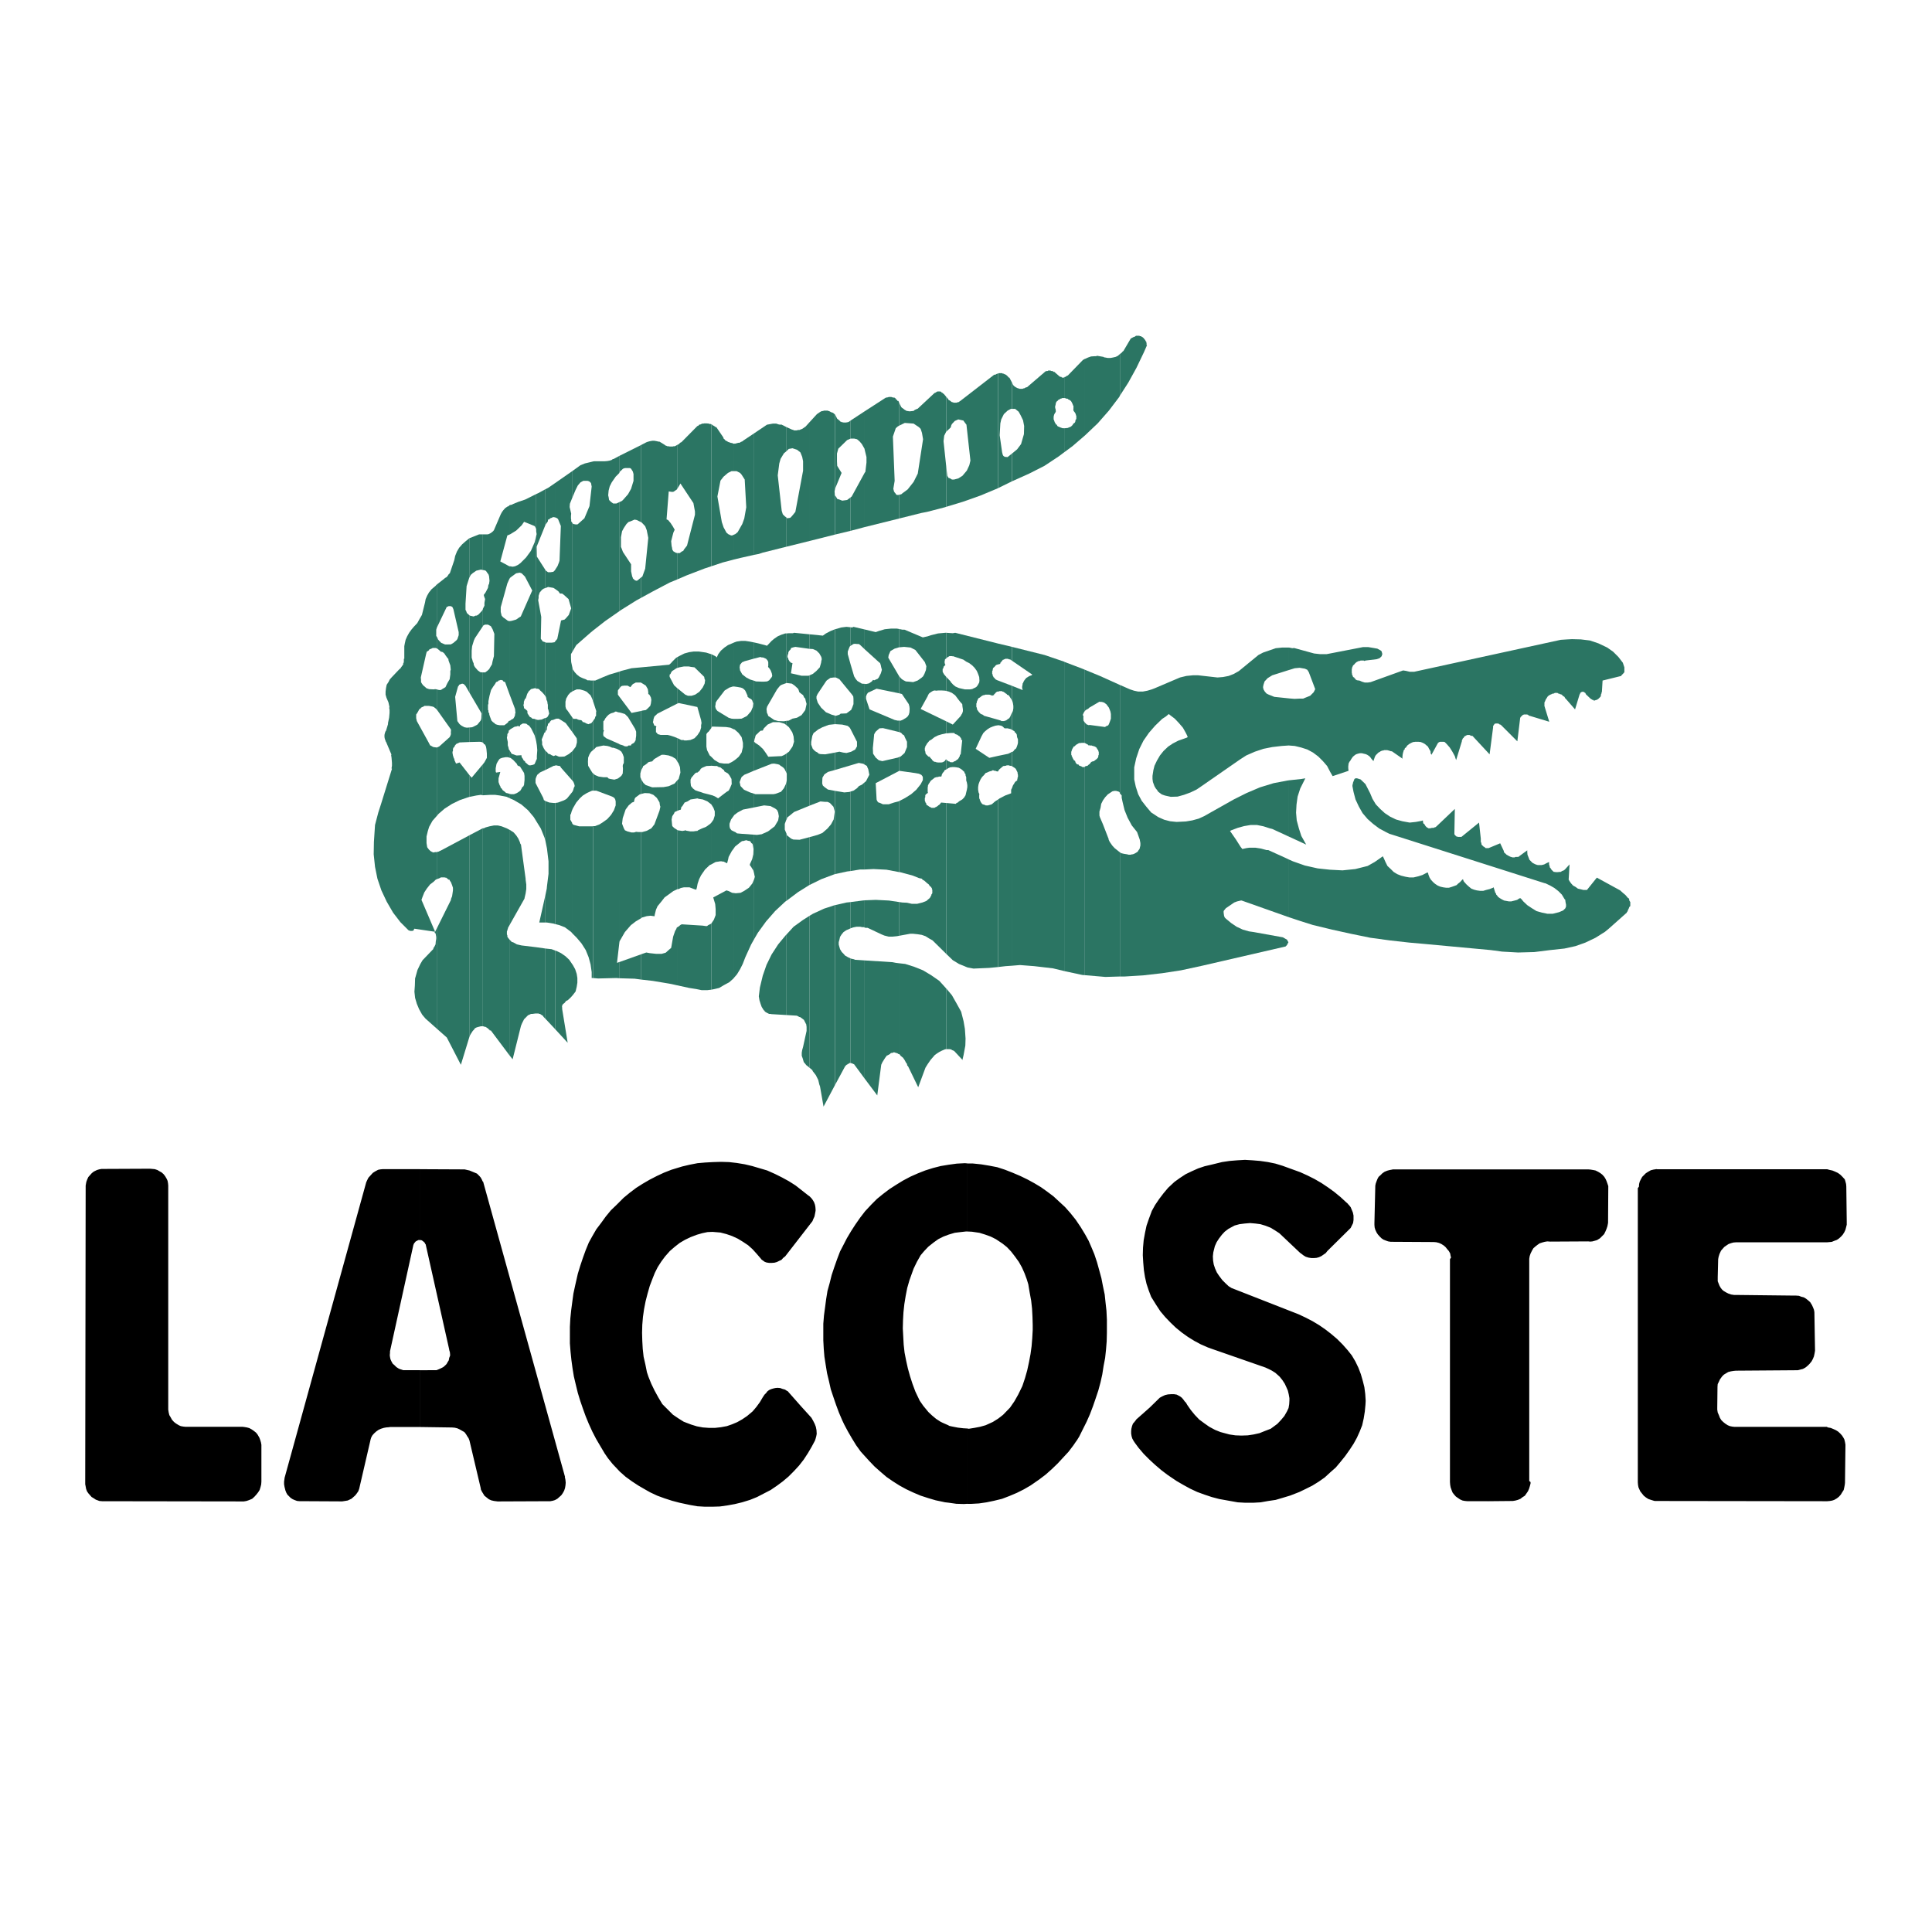 <svg xmlns="http://www.w3.org/2000/svg" width="2500" height="2500" viewBox="0 0 192.756 192.756"><g fill-rule="evenodd" clip-rule="evenodd"><path fill="#fff" d="M0 0h192.756v192.756H0V0z"></path><path d="M96.532 150.039v-7.512l.132.021.549-.088.57-.109.551-.154.725-.33.527-.33.482-.373.703-.725.439-.637.373-.66.418-.855.264-.791.219-.77.176-.812.154-.812.109-.791.066-.812.045-.812v-.506l-.023-.812-.043-.812-.088-.793-.154-.834-.131-.791-.154-.506-.219-.592-.264-.594-.309-.549-.395-.549-.375-.484-.416-.439-.439-.352-.66-.439-.527-.264-.549-.197-.57-.176-.748-.109-.439-.021v-6.789h.505l.857.088.812.133.791.152.746.242.791.309.77.328.725.352.682.373.658.396.615.439.615.461.57.527.594.549.527.594.527.658.506.748.439.725.352.637.285.658.285.682.264.791.219.791.221.812.154.791.176.836.088.834.088.791.043.879v1.318l-.021.855-.066.814-.088.834-.152.791-.133.857-.176.791-.219.812-.264.791-.264.768-.309.814-.33.746-.373.746-.373.748-.219.352.131-.176-.242.328-.24.352-.484.639-.549.592-.549.594-.594.57-.594.527-.637.484-.857.594-.68.395-.703.352-.725.307-.748.287-.812.197-.746.154-.748.109-.769.043h-.371v-.001zm18.167-9.6l-1.34 1.186-.021.045-.154.197-.154.176-.088.242-.064.264-.023.219v.264l.045.264.066.221.131.24.133.199.373.504.506.594.57.572.57.525.617.527.637.484.879.594.68.395.682.373.703.33.725.264.725.242.748.197 1.098.197.746.133.77.043h.748l.768-.043.748-.133.746-.109.748-.221.725-.219.9-.352.637-.307.66-.33.637-.396.592-.416.551-.506.549-.484.461-.549.461-.57.484-.682.373-.57.328-.594.287-.637.242-.615.152-.682.109-.682.066-.68.021-.396-.043-.68-.088-.682-.154-.615-.197-.682-.242-.637-.307-.637-.352-.594-.418-.527-.506-.57-.549-.549-.57-.484-.594-.461-.637-.439-.658-.395-.682-.352-.703-.33-6.678-2.615-.287-.176-.328-.307-.309-.309-.33-.438-.219-.33-.176-.396-.131-.395-.066-.395-.021-.418.043-.396.154-.615.176-.395.24-.373.287-.375.285-.307.373-.285.615-.33.482-.131.527-.066.527-.045.527.045.506.066.506.152.504.197.439.264.439.287 2.066 1.955.152.109.199.154.219.131.285.088.285.045h.242l.264-.021.242-.066.242-.111.219-.152.221-.154.152-.197 2.154-2.131.176-.176.109-.221.131-.264.045-.307v-.44l-.066-.309-.109-.264-.109-.262-.176-.221-.111-.109h.023l-.176-.154-.572-.527-.615-.506-.637-.461-.658-.439-.682-.395-.703-.352-.725-.33-1.033-.373-.725-.264-.725-.221-.746-.152-.77-.111-.77-.064-.746-.045-.77.045-.77.064-.746.111-1.076.264-.66.152-.658.221-.637.285-.594.285-.57.373-.551.396-.637.594-.461.549-.418.549-.418.615-.328.594-.285.768-.242.703-.154.725-.131.727-.066.746-.021.746.043.727.066.768.109.682.154.682.219.658.242.637.506.814.418.637.482.57.527.549.527.506.594.484.613.438.639.396.658.352.703.307.373.133 5.361 1.867.285.131.352.176.352.221.418.373.285.352.242.373.152.33.154.352.088.373.066.373v.242l-.023.373-.064.375-.154.328-.264.463-.33.395-.373.395-.658.484-.572.219-.549.221-.594.131-.57.088-.637.021-.594-.021-.594-.088-.9-.24-.549-.221-.572-.307-.499-.351-.506-.375-.439-.461-.395-.482-.352-.506-.154-.264-.045-.021-.088-.109-.109-.154-.152-.176-.176-.133-.33-.176-.264-.043h-.309l-.307.021-.285.066-.285.131-.242.133-1.011.988zm33.723 9.338l2.416-.023h.088l.264-.043.242-.066.264-.109.197-.154.242-.154.154-.219.152-.221.109-.24.088-.287.066-.264v-.131l-.131-.109v-22.166l.043-.266.088-.262.154-.309.131-.219.199-.176.197-.154.219-.154.264-.088.242-.066.264-.043.285.021 3.801-.021.197.021.221-.021.242-.066.219-.066.285-.176.221-.219.197-.197.131-.264.111-.264.088-.264.064-.33.023-3.668-.088-.264-.088-.242-.088-.197-.133-.221-.197-.219-.197-.154-.221-.133-.264-.131-.219-.043-.264-.045-.242-.021h-19.486l-.088.021-.242.045-.24.064-.264.109-.221.154-.176.176-.197.176-.109.197-.088.221-.088.242-.045.219-.088 3.734v.176l.023.264.064.221.133.285.131.197.176.197.176.176.199.133.219.088.242.088.264.043h.197l4.086.023.264.021.264.066.242.109.24.154.176.152.176.221.154.176.133.242.043.262.045.133-.111.176v22.232l.023.285.043.242.109.307.088.221.154.197.176.197.221.154.197.133.242.109.24.043.242.023h2.025v.003zm16.892-33.129h-.088l-.264.043-.264.066-.307.176-.197.131-.197.199-.154.152-.133.242-.109.219-.066.242-.021.285-.109.133V147.886l.021.264.045.242.176.395.176.221.176.219.219.176.242.154.264.088.285.088.109.021h.154l16.982.023h.043l.264-.023.242-.043.197-.066.264-.154.197-.154.197-.219.133-.221.154-.24.064-.285.045-.242.021-.197.045-3.648v-.152l-.045-.264-.066-.264-.109-.199-.131-.197-.176-.197-.221-.197-.219-.133-.242-.109-.264-.109-.264-.045-.131-.064h-9.229l-.197-.023-.219-.043-.221-.088-.24-.154-.221-.176-.197-.197-.133-.221-.109-.285-.109-.242-.045-.285v-.219l.023-2.066.021-.264.109-.219.109-.242.221-.307.176-.176.219-.133.221-.131.264-.066.264-.043.24-.023h.088l5.889-.043h.176l.264-.066.264-.066.24-.131.242-.197.176-.176.199-.242.131-.242.109-.264.066-.307.043-.264-.064-3.846-.045-.24-.088-.221-.109-.24-.176-.287-.197-.176-.221-.176-.219-.131-.264-.066-.221-.088-.285-.021h-.154l-5.887-.066h-.154l-.285-.043-.264-.088-.264-.133-.219-.131-.154-.133-.154-.197-.109-.197-.088-.221-.088-.219v-.44l.043-1.758.045-.242.088-.285.152-.33.154-.176.176-.197.221-.154.197-.131.242-.088.242-.066.262-.021h9.074l.242-.021.24-.023.264-.109.242-.088.197-.131.221-.199.176-.197.152-.242.111-.24.064-.242.066-.264v-.307l-.043-3.516-.023-.242-.064-.242-.066-.219-.242-.264-.197-.197-.242-.176-.285-.133-.264-.109-.307-.066-.221-.064h-16.98v-.007zm-68.782-.572v6.789h-.154l-.571.064-.549.066-.593.176-.527.197-.527.264-.461.33-.527.418-.417.439-.352.416-.374.66-.33.682-.417 1.164-.22.768-.154.791-.132.814-.088.812-.044.791-.022.812.044.812.044.812.088.791.154.791.176.791.22.791.241.746.286.77.176.373.264.549.352.506.505.615.373.352.396.33.439.285.22.109.549.242.11.066.286.064.571.111.549.064.417.023v7.512l-.374.023-.747-.023-.769-.109-.374-.043-.198-.045-.725-.152-.747-.221-.747-.242-.725-.307-.703-.33-.681-.373-.659-.418-.637-.439-.615-.527-.571-.506-.527-.549-.857-.943-.461-.639-.417-.68-.396-.682-.374-.703-.198-.418-.329-.768-.286-.77-.264-.77-.264-.791-.176-.789-.197-.814-.132-.812-.131-.834-.066-.791-.044-.836v-1.668l.066-.814.109-.812.11-.834.132-.812.22-.791.197-.791.264-.791.286-.812.285-.748.308-.592.374-.727.417-.703.439-.68.461-.66.505-.658.615-.658.571-.572.594-.482.637-.484.681-.439.682-.418.747-.395.747-.33.725-.285.769-.242.77-.197.791-.131.813-.111.812-.043.263.023zm-54.636 26.297v-5.668H43.543l.22-.088.198-.088.264-.133.175-.152.154-.154.11-.197.11-.176.044-.242.088-.221v-.131l-.022-.219-.066-.221v-.043l-2.351-10.502-.044-.021v-.045l-.022-.021-.022-.043-.021-.045-.044-.021-.022-.045-.044-.021-.109-.088-.066-.043-.11-.023h-.066v-7.072l4.46.021.483.109.373.154.374.154.242.24.132.154.11.197.088.197.044.023 8.172 29.459-.022.045.044.131.022.154.022.242-.022.264-.044.262-.088.266-.132.24-.155.222-.198.176-.198.176-.242.131-.22.066-.242.045h-.176l-5.075.021-.351-.045-.286-.064-.242-.111-.22-.176-.22-.176-.132-.219-.11-.176-.11-.221-.021-.154-1.12-4.744-.088-.221-.132-.197-.132-.219-.154-.197-.197-.111-.264-.152-.242-.111-.264-.064-.286-.023h-.066l-3.116-.045zm38.027-2.064l-1.34-1.518-.066-.021-.198-.131-.241-.066-.242-.088-.264-.021-.22.021-.197.043-.22.066-.198.088-.176.133-.132.176-.154.152-.176.264-.286.484-.352.482-.373.439-.549.463-.483.328-.505.285-.527.221-.506.176-.593.109-.593.066h-.593l-.615-.045-.593-.109-.571-.176-.747-.285-.527-.33-.549-.373-.462-.461-.593-.594-.396-.658-.374-.682-.33-.682-.285-.703-.154-.461-.154-.77-.176-.768-.088-.791-.044-.791-.022-.812.022-.791.066-.791.11-.77.154-.791.198-.768.22-.77.285-.746.22-.551.286-.57.352-.549.374-.506.483-.549.483-.418.505-.395.527-.309.549-.264.637-.242.527-.152.527-.111.505-.021.791.066.593.154.571.197.571.264.505.307.527.352.439.396.417.461.396.461.088.111.154.109.154.109.176.066.264.043h.242l.285-.021.242-.066.22-.109.241-.109.176-.197.198-.154 2.724-3.516.066-.176.132-.285.066-.33.044-.242v-.131l-.022-.264-.044-.219-.088-.242-.132-.221-.132-.176-.198-.197-.154-.109-.615-.484-.615-.482-.659-.418-.681-.373-.703-.352-.791-.352-.747-.219-.747-.221-.747-.176-.791-.131-.769-.088-.812-.023-.791.023-.769.043-.769.066-.791.154-.747.176-1.077.328-.743.292-.703.328-.725.373-.681.396-.659.418-.637.482-.615.506-.703.703-.571.549-.505.615-.461.637-.483.637-.395.682-.352.637-.308.748-.286.791-.264.789-.241.791-.264 1.164-.176.814-.11.812-.11.834-.087.836-.044.834V134.024l.065.834.088.836.11.812.132.812.197.834.198.812.241.791.264.77.286.791.308.746.352.77.374.725.439.748.417.703.33.482.461.572.725.768.571.506.637.461.637.418.681.395.505.285.703.33.725.264.747.242.747.197 1.032.221.747.131.747.045h.747l.747-.023.769-.109.725-.131.725-.176.791-.242.703-.285.681-.352.681-.352.615-.418.593-.439.571-.482.549-.551.505-.549.461-.592.417-.639.374-.637.33-.615.066-.197.066-.242.044-.24-.022-.375-.066-.328-.11-.287-.154-.307-.176-.309-1.032-1.139zm-69.727 9.468l14.038.021h.088l.264-.045.264-.088.308-.131.22-.199.197-.219.176-.221.153-.24.088-.285.066-.264.022-.287v-3.668l-.044-.242-.065-.219-.088-.242-.176-.309-.154-.197-.219-.176-.22-.152-.242-.133-.242-.066-.264-.043-.176-.021H18.5l-.219-.023-.242-.043-.198-.088-.286-.176-.198-.154-.198-.219-.132-.242-.132-.219-.066-.266-.044-.285v-22.364l-.022-.221-.044-.24-.088-.199-.153-.262-.154-.199-.197-.176-.198-.109-.22-.131-.264-.088-.241-.023-.242-.021-4.658.021h-.176l-.241.045-.22.066-.308.152-.198.154-.176.197-.176.197-.11.242-.088.242-.044.242-.022.131v.221l-.044 29.217v.351l.044.221.044.242.088.24.132.197.176.199.154.176.22.131.198.133.242.088.109.043.288.026zm31.7-33.129v7.072h-.153l-.088.045-.088.043-.11.066-.065.088-.066.066-.021.043-.022.045-.044.109-2.328 10.59v.152l-.022.242.022.176.044.221.088.197.131.242.198.174.176.176.242.154.11.045.33.109h1.669v5.668h-2.987l-.088.021-.286.021-.241.045-.286.088-.241.109-.22.154-.22.197-.176.197-.11.197-.066.199-.044.197-1.099 4.746-.088.24-.153.221-.154.197-.198.176-.176.154-.374.176-.264.043-.286.045-4.064-.021h-.198l-.242-.023-.242-.088-.198-.088-.198-.127-.154-.154-.175-.176-.11-.197-.087-.221-.088-.352-.044-.264v-.264l.044-.307v-.045l8.15-29.504.088-.197.132-.264.22-.24.22-.242.242-.154.286-.154.22-.043.22-.021h3.732z"></path><path fill="#2b7563" d="M43.412 92.965l-.066.088.11.067.022.109.044.242v.197l-.044.264-.022.285-.132.264-.088.11v.088l-1.076 1.12-.22.374-.285.593-.242.857-.022.703-.044.615.066.616.175.591.22.528.308.551.329.394 1.187 1.055v-10.15l-.22.439-1.362-3.185.11-.308.175-.439.242-.373.33-.418.373-.285.132-.132.066-.066.11-.044.044-.022v-2.68h-.22l-.176.044-.066-.044h-.066l-.043-.044-.089-.044-.065-.044-.044-.066-.066-.044-.044-.065-.132-.176-.066-.418v-.659l.132-.549.132-.418.329-.593.484-.549v-6.788l-.066.022-.33-.044-.088-.044-.109-.066-.132-.066-.11-.22-1.209-2.197-.066-.285v-.373l.11-.154.111-.198.109-.198.088-.022.066-.109.286-.132.043-.044H42.797l.351.066.132.044.242.197.11.132V68.8l-.066-.022-.154-.022-.132.022h-.044l-.417-.022-.264-.088-.351-.307-.11-.154-.088-.154v-.22l-.022-.241.527-2.329.066-.242.176-.109.066-.066v-.044l.22-.088.131-.066h.308l.154.066v-1.098l-.044-.067-.066-.109v-.615l.066-.22.044-.088v-4.24l-.11.088-.044.066-.154.132-.263.22-.264.329-.176.307-.154.352-.066.352-.307 1.23-.219.373-.243.44-.351.373-.242.286-.219.307-.198.352-.154.351-.088.396-.044.241v1.253h-.044V66.01l-.021.11-.044.066v.109l-.066.088-.11.154-.066.088-.044.088-.066.022-.813.857-.175.198-.132.263-.176.264-.066.329-.044.352v.307l.088.308.132.307.066.154.11.506h-.044l.044.241v.308l-.044.483-.11.527v.11l-.198.659-.044.044-.066.175-.044.199v.219l.044.22.044.066.022.131.044.044.549 1.297h-.044l.044.285.044.528v.285l-.044.264.044.043-1.099 3.538-.263.813-.329 1.252-.11 1.691-.022 1.23.132 1.253.241 1.186.395 1.164.528 1.121.637 1.098.725.945.813.813.176.065h.219l.132-.065.022-.11.044-.044 2.065.307z"></path><path fill="#2b7563" d="M43.632 81.344l.132-.154.614-.527.726-.461.769-.374.835-.286.153-.043v-2.131l-1.01-1.296-.352.11-.154-.33-.022-.154-.044-.044-.088-.285-.044-.242v-.132l.044-.066v-.197l.044-.132.088-.066.066-.154.132-.154.33-.153 1.01-.044v-1.45l-.285.022-.243-.044-.285-.154-.197-.154-.22-.308-.22-2.416.286-1.032.066-.066.044-.11.066-.023.109-.044.132-.043.154.043.065.067.11.11.418.725v-7.734l-.285-.263-.067-.197-.066-.11v-.616l.11-1.757.264-.835.044-.088v-3.866l-.044.022-.352.285-.351.308-.307.351-.22.374-.176.439-.088.418-.439 1.296-.022.022-.11.11-.11.175-.11.11-.132.066-.066.066-.702.549v4.24l.944-1.977h.066l.11-.066H44.972l.132.066.043.044.088.198.528 2.284v.308l-.132.395-.11.132-.132.11-.154.132-.263.153H44.4l-.373-.153-.197-.198-.132-.153-.066-.176v1.098l.285.242.066.065h.044l.154.044.088.088.065.044.11.176.242.33.044.022.022.175.176.483.044.44-.044.11v.351l-.066.484-.22.373-.198.417-.263.154-.198.132h-.175l-.176-.044v2.065l1.34 1.889.022.066v.088l-.022.198.022.021-.022.176-.044.111-.066.131-1.032.923-.132.066-.066.022v6.788zM43.632 102.676l.944.834 1.406 2.724.879-2.877V83.321l-2.922 1.56h-.022l-.087.044-.066.044h-.088l-.044.044v2.68l.132-.044.11-.044.109-.066h.395l.022.022h.11l.11.088.132.11.11.022.022.088.11.153.11.286.087.264v.263l-.044.308-.043.286-.11.263v.088l-1.362 2.746v10.15z"></path><path fill="#2b7563" d="M48.179 60.738V62.473l-.791 1.187-.109.241-.067.22-.109.351-.044.44V65.615l.088.285v.044l.109.242.023.197.044.044.044.11.307.352.242.175.175.022h.088v7.008l-.132-.065-.175-.023-1.011.023v-1.45l.242-.022.285-.132.242-.132.198-.242.153-.197.044-.198.022-.461v-.022l-1.186-2.021v-7.734l.395.088.199-.088h.109l.176-.109.351-.374.088-.153v-.044zM48.179 53.312h-.373l-.11.044-.44.176-.395.154v3.866l.11-.198.197-.175.352-.242.461-.11.198.045v-3.56zM46.861 79.499l.659-.132.461-.066.176.044h.022v-3.097l-1.12 1.339-.198-.219v2.131zM46.861 103.357l.11-.199.197-.306.111-.11.109-.154.176-.088.242-.066.175-.043H48.179V82.64h-.022l-1.296.681v20.036z"></path><path fill="#2b7563" d="M48.179 79.345l.747-.044h.462l.483.066.681.132.329.154v-.44l-.307-.088h-.066l-.198-.175-.154-.11-.11-.176-.088-.066-.043-.154-.066-.11-.11-.307v-.374l.176-.637-.418.066-.043-.11v-.329l.087-.439.132-.242.132-.198.066-.066.219-.088.352-.066h.22l.219.066v-.659l-.022-.066-.109-.153v-.088l-.088-.286v-.329l-.088-.418.044-.241v-.111l.044-.088.088-.109v-.154l.131-.11v-.9l-.131.043-.066.132-.132.11-.088.066-.154.11h-.439l-.242-.044-.198-.066-.109-.11-.132-.088-.154-.153-.044-.11-.132-.352-.066-.241h.044l-.109-.132v-.176l-.044-.066v-.505l.044-.088v-.264l.109-.548.154-.572.22-.351.176-.243.109-.197.176-.066.066-.088.11-.022.109-.044.198.044.066.11.176.066.483 1.341v-7.426h-.022l-.175-.022-.176-.132-.308-.22-.154-.176-.088-.373v-.461l.66-2.373.197-.439.066-.11v-1.164h-.066l-.9-.484.703-2.592.263-.11v-2.921l-.066.022-.065.087-.132.044-.22.154-.176.198-.132.175-.132.242-.68 1.582-.088.109-.11.088-.11.088-.132.067-.088.044h-.021l-.088.021H48.179v3.56l.154.021.154.066.088.132.11.154.044.044.065.197.044.462-.044.307-.065.11-.044.286-.242.461-.176.242.022.109.044.132.066.176-.066.374v.285l-.154.308v1.714l.044-.044.066-.044.11-.045H48.685l.285.154.176.308.176.461-.044 2.219-.132.505-.066.329-.154.242-.132.242-.065.044-.11.11-.22.153h-.22v7.008l.044.023.044.109.132.066.088.198.044.242.044.461v.417l-.132.242-.11.198-.154.198v3.097zM48.179 102.391h.044l.066.043h.088l.066.021.176.111.022.022.088.043.021.066.088.045.022.065h.11l1.911 2.548V93.8l-.088-.11-.109-.131-.022-.044-.044-.066v-.132l-.044-.088v-.307l.044-.067v-.087l.044-.066.022-.132.197-.352v-9.402l-.329-.176-.506-.198-.373-.087h-.395l-.44.087-.395.11-.176.088h-.088v19.751zM53.496 53.466v15.246l-.044-.044h-.132l-.176.044-.176.044-.11.132-.066.022-.175.286-.044.109-.066.22-.066.176-.066.022-.087.241-.023.044v.176l-.044.176.044.132.023.175.109.066.22.198v.154l.022.11.219.329.176.088.066.088.22.022.176.066v2.174l-.154-.592-.132-.264-.22-.439-.198-.264-.153-.088-.132-.11h-.022l-.22-.022h-.109l-.177.11-.065.022-.066.176-.176-.066-.176.066h-.11l-.131.066-.33.197-.022.022-.022.022v-.9h.022l.066-.066.242-.132.11-.176.065-.175v-.154l.044-.022-.044-.44-.505-1.339v-7.426l.154-.022.461-.132.286-.198.176-.11 1.142-2.591-.725-1.385-.219-.219-.111-.11-.197-.066-.352.066-.395.285-.198.154-.022.022v-1.164l.264.044.241-.044.286-.132.242-.176.571-.571.483-.659.374-.857.154-.637zM53.496 49.292l-1.099.549-.659.22-.593.242-.044.044-.132.022-.088.022v2.921l.044-.021.571-.352.549-.527.243-.352 1.032.417.066.066.11.242v.219-3.712z"></path><path fill="#2b7563" d="M50.881 79.653l.396.175.746.44.66.571.571.681.242.396v-3.669l-.066-.132v-.33l.022-.132.044-.11v-1.691l-.11.264-.066.132-.176.065-.22.044h-.132l-.109-.065-.198-.176-.088-.066-.022-.11-.11-.044-.132-.242-.088-.11-.022-.197-.395.022h-.11l-.373-.132-.11-.044-.11-.198-.044-.044v.659h.044l.286.22.351.374.066.153.11.066.132.044.088.132.263.417.067.11.044.286v.417l-.044.418v.044l-.067.153-.132.11-.044.11-.131.22-.242.175-.154.088-.241.088h-.308l-.088-.022v.44zM50.881 92.218l1.451-2.57v-.044l.109-.461.066-.439v-.462l-.066-.483v-.088l-.462-3.405-.065-.088-.044-.154-.154-.352-.198-.307-.263-.307-.33-.22-.044-.022v9.402zM50.881 105.355l.264.331.834-3.34.11-.264.199-.394.285-.288.11-.109.153-.064.088-.045.066-.022h.11l.33-.045h.066v-6.612l-1.451-.175-.197-.044-.286-.067-.307-.175-.11-.044-.11-.022-.022-.066-.11-.088-.022-.022v11.555zM54.418 71.634v1.384l-.022.044-.087.044-.044.132-.066.176-.11.263-.044.11.044.242v.263l.154.352.153.241.022.022v1.911l-.527.242-.286.242-.065.132-.044.109v-1.691l.066-.132v-.285l.043-.594-.043-.483-.066-.396v-2.174l.175.044.374-.044.286-.132.087-.022zM54.418 48.809l-.725.395-.197.088v3.712l.044.287-.044.175v15.246h.175l.132.066.088.11.198.176.176.197.153.198v-5.382h-.022l-.263-.088-.044-.088-.089-.109-.043-.067L54 61.55l-.307-1.669.044-.22v-.22l.066-.197.044-.132.242-.285.176-.111.153-.044v-1.8l-.856-1.341-.022-.989.878-2.174v-3.559zM54.418 89.296l-.615 2.746h.615v-2.746zM53.496 81.916l.461.746.374.922.087.309v-3.977l-.153-.088-.066-.219-.703-1.362v3.669zM53.496 101.115h.241l.066.045h.088l.022.022.132.088.11.066.088.131.175.176v-7.008l-.922-.132v6.612z"></path><path fill="#2b7563" d="M55.385 75.369v1.01l-.066.022h-.066l-.835.417v-1.911l.198.176.066.11.219.066.132.088.22.088.132-.066zM55.385 64.011v7.733l-.22.088-.154.022-.088.087-.131.198-.11.066-.022.11v.044l-.088.176-.022.285-.088.088-.044.11v-1.384l.132-.044.11-.11.132-.285-.066-.308v-.044l-.066-.132v-.395l-.044-.176v-.11l-.066-.154-.044-.109v-.11l-.066-.176-.022-.022v-5.382l.044.044h.571l.286-.044.066-.066zM55.385 56.872v1.888l-.176-.109-.527-.088-.264.109v-1.8l.044.065.22.154h.241l.286-.044.176-.175zM55.385 48.194l-.703.483-.264.132v3.559l.022-.044.22-.308.022-.176.11-.022.109-.11.132-.043.132-.066h.11l.11.022v-3.427zM54.418 83.893l.154.769.154 1.274v1.252l-.154 1.23-.022.242-.132.636v2.746h.154l.681.111.132.043V80.114h-.132l-.44-.044-.373-.132-.022-.022v3.977zM54.418 101.643l.967 1.033v-7.843l-.352-.132-.615-.066v7.008zM57.121 74.929v2.966l-1.143-1.296-.11-.176-.198-.022-.175-.044-.11.022v-1.01l.044-.022.197.088.154.065h.176l.352-.021.439-.242.351-.286.023-.022zM57.121 66.669l-.133-.615-.022-.395v-.396l.155-.263V52.214l-.044-.088-.089-.11v-.176l-.022-.11v-.263l.022-.22-.154-.659.023-.329.22-.55.044-.109v-2.615l-1.736 1.209v3.427l.132.044.153.109.286.703-.132 3.449-.044.154-.154.396-.241.373V58.76l.329.242.154.22h.22l.176.132.461.417.263.923-.241.659-.264.307-.153.154-.352.088-.374 1.823-.043.067-.176.197v7.755l.132-.044h.219l.22.132.483.307.682.923v-1.45l-.506-.725-.132-.154-.066-.241v-.484l.066-.285v-.022l.132-.22.066-.131.22-.242.22-.132v-2.307z"></path><path fill="#2b7563" d="M55.385 92.196l.439.11.55.22.614.462.133.153v-10.94l-.023-.022-.021-.088-.176-.307V81.3l.065-.11.067-.241.088-.22v-1.758l-.023.044-.11.132-.087.11-.286.352-.11.109-.241.133-.594.219-.285.044v12.082zM55.385 102.676l1.252 1.361-.549-3.361v-.153l-.022-.111.022-.021v-.11l.044-.021.044-.088.154-.111.153-.198.154-.066.264-.24.22-.243v-3.076l-.33-.483-.374-.351-.439-.307-.461-.221-.132-.043v7.843zM59.164 71.941v2.9l-.199.176-.153.242-.132.329-.022.418.022.395.22.373.22.352.044.022v1.736h-.088l-.154.066-.374.175-.395.242-.308.286-.351.417-.308.527-.065.132v-1.758l.065-.131.066-.242.088-.176-.044-.197-.088-.22-.087-.11v-2.966l.329-.439.11-.417v-.242l-.022-.176-.417-.593v-1.45l.087.11h.33l.11.066.153.044.198.022.088.087.066.11h.11l.175.088.11.066h.044l.088.044h.044l.088-.044h.044l.044-.022.109-.044.067-.088.088-.11zM57.121 65l.373-.637 1.406-1.231.264-.219V46.041l-.352.087-.461.11-.439.177-.791.57V49.6l.307-.725.22-.439.264-.309.285-.153h.417l.154.044.088.065.109.111.067.351-.22 1.955-.505 1.208-.638.572-.065.044h-.154l-.242-.044-.066-.044-.021-.022V65zM59.164 67.899h-.199l-.153-.022h-.198l-.132-.087-.351-.132-.286-.132-.285-.22-.22-.242-.198-.285-.021-.11v2.307l.021-.022.396-.176h.307l.242.066.22.066.241.11.176.176.198.176.154.329.088.241v-2.043zM57.121 93.141v-10.94l.087.088.572.153h1.34l.044-.022v15.158h-.132V96.986l-.11-.769-.198-.725-.286-.703-.417-.659-.483-.571-.417-.418zM57.121 99.314l.087-.109.22-.287.11-.461.066-.416v-.463l-.066-.416-.154-.463-.242-.438-.021-.023v3.076zM59.164 62.913l1.208-.945 1.45-1.01V50.083l-.088.044-.242.11h-.307l-.242-.176-.176-.176-.044-.285-.044-.176.044-.483.11-.418.198-.396.395-.571.352-.351.044-.11v-1.626l-.615.33h-.066l-.11.088-.198.066-.242.044-.263.022h-1.055l-.109.022v16.872z"></path><path fill="#2b7563" d="M61.822 66.999l-1.033.307-.593.242-.813.351h-.219v2.043l.329 1.011-.022.11v.352l-.088.109-.022.132-.197.285v2.9l.087-.065.242-.242.286-.066.417-.088.395.044.242.066.242.11h.11l.351.109.263.132.023.022v-.593l-.044-.044-1.297-.571-.219-.176-.066-.065v-.088l-.022-.067.022-.153v-.088l.066-.11-.066-.088v-.857l.11-.109.066-.154.175-.22.176-.175.22-.132.307-.088.132-.088h.11l.175.066.155.022v-1.538l-.176-.242v-.395l.021-.066.111-.132.044-.066v-1.647zM59.164 97.578l.504.045 1.824-.045.33.024v-1.627l-.264.087.241-2.064.023-.11V77.543l-.176.132-.352.11-.395-.066-.176-.044-.132-.132h-.395l-.461-.065-.374-.154-.197-.176v1.736H59.493l1.582.593.219.132.088.153.044.198v.395l-.176.484-.285.461-.374.417-.395.286-.373.242-.462.175h-.197v15.158zM63.974 70.931v5.909l-.021.067-.066.263v.373l.087.198v1.472l-.153.044-.44.329-.066.132-.065.286-.198.066-.33.285-.307.418-.286.856-.066.55.176.461.11.198.241.11.418.11h.242l.219-.066.198.022h.307v8.59l-.549.329-.483.373-.593.682-.506.878-.021.022V77.543l.088-.065.109-.11.11-.198.022-.396v-.131l-.022-.22.022-.131.088-.176V75.544l-.11-.307-.132-.242-.175-.132v-.593l.088.022.285.088.044.044.176.044h.175l.111-.088h.241l.066-.131.242-.132.109-.155.066-.131v-.11l.044-.307v-.418l-.11-.286-.702-1.164-.308-.307-.352-.11-.175-.044v-1.538l1.186 1.582.966-.198zM61.822 60.958l.088-.066 1.581-.989.483-.264v-2.043l-.307.264-.132.088-.176-.044-.219-.198-.022-.11-.044-.066-.11-.527V56.3l-.813-1.23-.132-.352-.066-.154v-.966l.11-.594.176-.329.263-.395.199-.198.197-.066.308-.132.109-.044.22.044.439.22v-7.711l-2.152 1.076v1.626l.065-.088.066-.044.198-.197.198-.066h.505l.11.066.11.176.066.109.066.242v.681l-.242.791-.307.549-.506.571-.132.11-.197.088v10.875z"></path><path fill="#2b7563" d="M63.974 66.581l-.966.088-1.011.264-.175.066v1.647l.088-.109.043-.044.11-.066h.088l.088-.022h.374l.044.022.109.066.132.065.11-.153.132-.155.219-.109.066-.044h.528l.021.022v-1.538zM61.822 97.602l1.493.043.659.087v-2.525l-2.152.768v1.627zM67.555 77.874v3.031l-.088.044-.153.066-.066.153-.176.264-.066.329.044.484.022.175.176.176.307.198v5.931l-.373.176-.879.638-.307.395-.396.483-.154.352-.088.351-.044.198v.088h-.087l-.33-.044-.373.044-.462.132-.088.066v-8.59h.11l.462-.132.439-.242.307-.395.506-1.362.088-.396-.044-.132-.044-.307-.264-.439-.351-.308-.395-.154-.462-.022-.352.088v-1.472l.044.088.176.286.242.219.33.11.307.11 1.12-.022.506-.088.593-.263.263-.307zM63.974 59.639l1.165-.637 1.669-.878.747-.308V55.18l-.153-.044-.22-.132-.11-.176-.022-.176-.044-.175-.044-.484.088-.351.132-.506.132-.285-.198-.351-.22-.33-.241-.286-.154-.066.219-2.79.286.044h.154l.088-.044.286-.197.021-.044v-4.394l-.066.044-.087.044-.088.044h-.132l-.066.022h-.308l-.109-.022h-.11l-.088-.044-.132-.044-.066-.066-.11-.066-.395-.242h-.088l-.176-.043-.242-.044h-.219l-.241.044-.242.065-.11.044-.506.264v7.711l.044.022.352.374.154.395.154.769-.308 3.075-.286.791-.11.066v2.043zM67.555 65.571l-.132.088-.351.351-.132.154-.176.153-2.79.264v1.538l.11.066.11.065.242.155.198.351.044.308v.176l.11.065.087.154.066.132.044.242-.044.351-.066.242-.109.11-.176.175-.154.132-.308.044-.154.044v5.909l.154-.285.044-.132.132-.066.242-.175.132-.132.154-.044.241-.044.11-.132.109-.11.484-.285.242-.132h.241l.44.066.373.131.351.22.132.22v-2.307l-.263-.11-.33-.109-.351-.088h-.703l-.308-.088-.044-.111-.11-.065V72.601l.044-.11-.066-.066-.132-.022-.065-.154-.044-.11-.044-.088.044-.153v-.066l.044-.176.065-.176.308-.285 1.955-.989v-1.56l-.307-.285-.44-.835v-.22l.088-.066.066-.154.11-.153.088-.044.329-.22.066-.022v-1.076z"></path><path fill="#2b7563" d="M63.974 97.732l1.165.133 1.823.307.593.133v-5.779h-.021l-.067.176-.109.175-.198.572-.198 1.12-.154.132-.395.352-.395.11h-.572l-.614-.066-.352-.066-.506.176v2.525zM70.96 82.091v4.152l-.153.066-.462.44-.395.57-.198.396-.153.461-.066.352-.067.241-.219-.065-.461-.176h-.549l-.308.065-.22.111h-.087l-.067.021v-5.931l.067.044.461.066.351-.066.044.044.154.022.242.044h.307l.285-.044h.111l.066-.066.373-.176.439-.176.418-.307.087-.088zM67.555 57.816l.967-.417 1.779-.682.659-.219v-14.17l-.022-.022h-.131l-.088-.044-.242-.022h-.22l-.066.022h-.131l-.176.088-.132.022-.087.11-.088.022-1.604 1.625h-.044l-.088.066-.132.132-.154.066v4.394l.22-.351.11-.198 1.296 1.955.154.834v.33l-.791 3.076-.307.395-.067.132-.153.066-.198.154h-.264v2.636zM70.96 65.263h-.022l-.483-.154-.747-.109h-.483l-.461.065-.483.132-.44.22-.286.154v1.076l.22-.066.462-.088h.483l.219.044.352.044.966.945.044.242.044.065v.066l-.044.308-.197.395-.33.418-.417.285-.352.111h-.373l-.154-.066-.11-.045-.813-.659v1.56l.154-.066 1.868.396.373 1.318.044.285-.044.22v.242l-.11.351-.241.374-.308.329-.417.176-.396.044h-.197l-.088-.044h-.22l-.351-.176-.067-.022v2.307l.154.242.132.351.044.549-.176.637-.154.155v3.031l.22-.088.154-.044.044-.242.11-.11.11-.175.109-.176.286-.11.308-.198.439-.065.242-.044.131.044.417.065.462.198.373.286v-.923l-.241-.066-.528-.132-.307-.11-.219-.065-.308-.11-.22-.176-.198-.242-.043-.351v-.286l.087-.198.132-.153.22-.264.131-.088h.111l.131-.11.132-.132.066-.132.154-.109.417-.176.483-.022V75.5l-.153-.131-.264-.528-.066-.351v-1.252l.132-.176.088-.066.132-.176.131-.175v-7.382zM67.555 98.305l1.209.263.702.11.528.109h.593l.373-.045v-6.589l-.307.153-.11.088h-.132l-.307-.044-2.087-.132-.132.066-.154.133-.176.109v5.779zM73.246 75.874v5.448l-.023.044-.285.395-.154.418v.241l.044.22.153.198.265.132v1.625l-.243.33-.307.571-.044.22-.11.417-.131-.066-.22-.109h-.11l-.066-.022h-.198l-.109.022-.308.043-.242.132-.198.11v-4.152l.22-.307.132-.418v-.417l-.132-.352-.22-.351v-.923l.154.044.286.132.242.154.834-.638.22-.131.132-.242.175-.417-.022-.506-.197-.351-.154-.198-.154-.088-.197-.11-.044-.132-.154-.11-.22-.175-.153-.022-.176-.11h-.22l-.308-.022h-.044V75.5l.33.33.483.286.462.066h.461l.351-.176.199-.132z"></path><path fill="#2b7563" d="M70.96 56.498l1.121-.374 1.165-.307v-2.483l-.199.088h-.109l-.286-.131-.176-.155-.285-.527-.176-.527-.439-2.548.307-1.582.308-.396.439-.373.351-.176h.265v-2.746h-.111l-.088-.066h-.109l-.176-.066-.132-.044-.088-.065-.11-.044-.088-.066-.065-.088-.088-.066-.023-.11-.702-1.032H71.4l-.088-.067-.088-.065-.11-.044-.066-.066-.088-.044v14.17zM73.246 64.099l-.199.088-.417.176-.351.241-.352.308-.263.351-.154.33-.11-.11-.44-.22v7.382l.044-.11.066-.044 1.362.044.44.066.374.175v-1.054l-.265-.022-.285-.088-1.12-.681-.154-.198-.066-.241.044-.264v-.11l.11-.198.79-1.032.462-.286.352-.109h.132v-4.394zM70.96 98.742l.22-.043.571-.131.484-.287.527-.285.417-.373.067-.088v-8.436l-.199-.022-.351-.176-.22-.066-1.318.704.198.659.044.505v.593l-.176.461-.264.396v6.589zM75.245 83.277v3.889l-.088-.33-.22-.351-.132-.176.022-.11.22-.483.11-.484.021-.526-.065-.396-.044-.132-.111-.066-.087-.154-.066-.043-.11-.022h-.044l-.197-.066-.33.088h-.088l-.154.109-.549.439-.087.132V82.97l.109.044.176.132.461.043 1.253.088z"></path><path fill="#2b7563" d="M73.246 55.817l.636-.154 1.363-.308V43.229l-1.121.747-.022.044-.11.043-.066.022-.132.088h-.109l-.088.022-.242.066h-.109v2.746h.241l.22.11.131.066.154.176.308.483.154 2.768-.198 1.12-.198.55-.461.812-.242.199-.109.043v2.483zM75.245 64.099l-.44-.088-.439-.066h-.44l-.439.066-.241.088v4.394l.329.044.351.065.176.066.132.11.11.11.066.132.175.396v.109l.176.132.197.11.089.109.11.308-.044.352-.176.417-.417.483-.528.264-.417.022h-.329v1.054h.044l.395.351.307.418.132.572v.417l-.132.549-.285.417-.308.264-.153.11v5.448l.351-.263.527-.286 1.121-.22v-1.362l-.418-.132-.593-.264-.352-.373-.088-.395.132-.352.066-.154.132-.109.132-.11.989-.418v-2.878h-.023l.023-.044v-6.041l-.418-.131-.373-.198-.396-.308-.22-.395-.044-.308.044-.264.198-.241.264-.11.945-.263v-1.604zM73.246 97.535l.285-.33.307-.506.264-.526.264-.681.571-1.252.308-.55v-5.975l-.023.044-.153.373-.352.44-.461.307-.374.198-.483.044-.153-.022v8.436z"></path><path fill="#2b7563" d="M78.474 75.171v1.955l-.088-.176-.11-.22-.109-.131-.177-.132-.11-.066-.131-.109-.154-.044-.242-.044-.132-.022-.241.022-1.735.68v-2.878l.109.111.396.263.373.352.286.395.241.373 1.34-.065.286-.132.198-.132zM75.245 55.355l.461-.087.395-.132 2.373-.594v-2.899l-.198-.154-.176-.176-.11-.352-.395-3.536.154-1.187.131-.461.33-.549.264-.22v-2.394l-.528-.264-.066.022-.175-.022-.264-.088h-.329l-.242.044-.351.066-1.274.857v12.126zM78.474 63.198h-.132l-.396.132-.351.154-.351.241-.264.22-.286.307-.175.176-.198-.065-.681-.176-.395-.088v1.604l.614-.154.132.044h.132l.308.132.153.175.066.154v.373l-.022.11.154.176.11.176.109.285.044.243-.044.131-.263.329-.197.11-.308.022h-.264l-.549-.022-.175-.066v6.041l.021-.131.044-.176.044-.11v-.066l.066-.153.088-.067.242-.241.131-.11.22-.022.11-.219.066-.066.307-.308.528-.242h.637l.527.154.198.154v-.44l-.264.044-.571-.022-.395-.109-.418-.286-.176-.11-.066-.197-.065-.11-.044-.396.066-.241.988-1.714.286-.351.175-.11.484-.176v-4.943zM78.474 93.229v8.041l-1.494-.088-.11-.022h-.132l-.088-.045-.175-.088-.176-.109-.022-.088-.066-.021-.11-.176-.11-.176-.11-.309-.11-.351-.065-.395.109-.879.286-1.185.374-1.077.505-1.032.659-1.012.747-.9.088-.088zM75.245 93.69l.373-.637.813-1.12.901-1.033 1.01-.944.132-.088v-6.679l-.176-.417v-.571l.154-.417.022-.023v-3.778l-.066.242-.198.417-.286.352-.527.197-.22.044h-1.823l-.109-.044v1.362l.988-.198.637.066.462.242.197.154.11.242.066.373-.066.417-.351.593-.66.506-.637.285-.483.066-.263-.022v3.889l.021.131.044.176-.065.242v5.975z"></path><path fill="#2b7563" d="M78.474 54.542l2.306-.571V42.108l-.439.483h-.022l-.088.067-.197.132-.176.065-.088.044h-.132l-.176.044h-.241l-.066-.044-.154-.044-.527-.241v2.394l.219-.219.374-.066.461.153.33.264.176.439.088.44v.944l-.769 4.108-.286.352-.154.176-.088.066-.307.043-.022-.043-.022-.022v2.899zM80.78 63.286l-1.559-.154-.11.044h-.396l-.241.022v4.943h.022l.505.066.286.198.329.307.066.132.066.22.219.176.155.11.109.241.11.11.044.219.088.308-.132.615-.374.506-.461.263-.439.088-.374.198-.219.021v.44l.241.198.33.505.132.417.044.527-.154.484-.352.505-.241.176v1.955l.022.066v.637l-.022.154v3.778l.088-.219.153-.11.506-.417 1.559-.638V67.373l-.11.044H79.967l-1.054-.243.154-1.01-.154-.044-.154-.154-.11-.197v-.066l-.087-.154.021-.176.066-.176v-.088l.066-.153.154-.154.066-.154.22-.066.198-.044 1.427.198v-1.45zM80.78 91.362l-.658.417-.945.681-.703.769v8.041l1.054.066.044.043.066.021.11.067h.066l.066.045.154.109.175.133.11.219.066.131.066.132v.11l.022.088V102.852l-.351 1.603-.088.309-.044.263v.307l.11.307.066.242.043.109.066.067.176.22.175.131.154.133V91.362zM78.474 89.868l1.142-.857 1.12-.703.044-.022v-4.767l-1.01.264-.615-.023-.22-.088-.417-.329-.044-.154v6.679zM80.78 53.971l2.527-.637v-3.888h-.022v-.154l-.022-.264.044-.219v-7.448l-.044-.044-.154-.131-.197-.066-.155-.088-.197-.066h-.352l-.109.044h-.066l-.088.022-.154.088-.154.109-.132.088-.725.791v11.863z"></path><path fill="#2b7563" d="M83.307 90.307h-.022l-1.077.352-1.098.505-.33.198v15.181l.264.219.044.109.308.397.241.482.11.461.066.176.352 2.021 1.142-2.152V90.307zM80.78 88.286l1.165-.571 1.23-.462.132-.044v-8.303l-.703-.132-.308-.22-.197-.176-.066-.197v-.154l.022-.44.197-.329.352-.242.703-.198v-1.735l-.967.176-.483-.022-.176-.044-.11-.11-.241-.132-.242-.242-.154-.417v-.263l.11-.615.132-.287.154-.109.307-.242.418-.219.637-.242.615-.066v-.856l-.33-.088-.571-.242-.483-.461-.33-.484-.132-.417v-.22l.11-.241.835-1.253.088-.11.351-.241.33-.044h.132v-4.811l-.439.176-.462.241-.307.22-1.319-.132v1.45l.33.022.351.154.286.285.198.352.044.22-.044.175-.022.176-.132.461-.352.374-.351.285-.308.133v13.004l1.077-.417.483.044h.22l.241.11.352.373.132.484-.11.79-.263.484-.352.417-.505.44-.484.197-.791.22v4.767z"></path><path fill="#2b7563" d="M84.867 75.017v1.34l-1.56.461v-1.735l.44-.088.373.088.329.044.418-.11zM84.867 70.865v1.889l-.088-.153-.198-.176-.549-.132-.703-.044h-.022v-.856l.088.022.352-.11.131-.11h.154l.417-.022.242-.176.176-.132zM84.867 41.955l-.176.131h-.022l-.088.044h-.066l-.088.022h-.263l-.088-.022h-.088l-.022-.044h-.088l-.022-.022-.109-.109-.132-.11-.088-.066-.198-.396-.022-.022v7.448l.022-.088.637-1.538-.219-.351-.22-.352-.023-.461v-.769l.132-.483.879-.857.352-.154v-1.801zM83.307 53.334l1.56-.374v-3.338l-.352.263-.483.066-.285-.11-.22-.066-.067-.131-.131-.198h-.022v3.888zM84.867 62.583l-.418-.044-.527.066-.527.154-.088.022v4.811h.088l.352.176 1.12 1.361v-2.834l-.286-1.032V65l.154-.396.066-.132.066-.044v-1.845zM84.867 90l-.418.044-1.142.263v17.949l1.032-1.912h.044v-.043l.044-.022.022-.045h.066l.044-.066.022-.022h.088l.066-.087h.132V95.624l-.242-.11-.308-.176-.153-.175-.176-.176-.176-.286-.065-.22-.067-.241v-.242l.067-.242.065-.285.154-.242.198-.241.263-.176.352-.154.088-.044V90zM83.307 87.209l1.208-.263.352-.044v-7.931l-.132.044-.506.044-.373-.065-.549-.088v8.303zM86.272 68.229v8.063l-.131-.088-.462-.088-.812.241v-1.34l.065-.022.396-.219.11-.198.065-.11V74.006l-.636-1.252v-1.889l.044-.022.11-.241.131-.352v-.527l-.022-.242-.154-.22-.109-.132v-2.834l.351 1.187.176.286.153.175.44.264.285.022z"></path><path fill="#2b7563" d="M86.272 41.032l-1.405.923v1.801h.351l.285.066.242.198.242.285.263.462.022.109v-3.844zM84.867 52.96l1.405-.373v-5.426l-1.296 2.373-.109.088v3.338zM86.272 62.803l-1.12-.264-.131.066-.154-.022v1.845l.109-.065.176-.111.132-.021.219.021h.176l.132.088.461.44v-1.977zM84.867 106.059h.065l.044.045h.066l.088.042.022.022h.066l.022.066.044.045.988 1.34V95.821l-.988-.066-.066-.044-.307-.065-.044-.022v10.435zM86.272 89.824l-.219.022-1.186.154v2.614l.263-.088.329-.066h.352l.22.044h.176l.065.044v-2.724zM84.867 86.902l.944-.153h.461v-8.7l-.285.242-.286.131-.198.22-.351.242-.285.087v7.931zM86.272 52.587l3.45-.857v-2.372l-.088.022h-.154l-.088-.066-.066-.11-.066-.066-.066-.11-.066-.263.132-.791-.176-4.416.286-.835.198-.176.154-.088v-2.24L89.634 40h-.088l-.044-.088-.022-.022-.088-.044-.022-.088-.088-.044-.022-.044h-.11l-.066-.022h-.065l-.088-.044h-.264l-.087.044h-.067l-.088.022h-.044l-2.109 1.362v3.844l.176.725v.549l-.11.923-.066.088v5.426z"></path><path fill="#2b7563" d="M86.272 107.619l1.253 1.67.395-3.055.11-.242.286-.461.109-.131.022-.066.11-.045.242-.131.044-.066.088-.043h.088l.065-.022.11-.045.132.045.22.065.088.066.088.022v-9.073l-.352-.045-.329-.065-2.769-.176v11.798zM89.722 90l-1.033-.154-1.318-.066-1.099.044v2.724l.11.022h.176l1.406.659.264.11.439.11h.374l.439-.044.242-.044V90zM86.272 86.749l.879-.044 1.296.066 1.275.241v-7.096l-.022.022-.506.132-.527.176h-.571l-.286-.132-.197-.066-.111-.153-.044-.133-.087-1.625 2.351-1.23v-1.385l-.154.066-1.538.352-.352-.088-.153-.132-.154-.132-.264-.395-.022-.549.132-1.385.11-.197.088-.11.33-.285.351-.022 1.626.395v-1.142h-.154l-.308-.066-2.504-1.055-.352-1.054v-.242l.088-.22.11-.153.242-.11.614-.286 2.264.461v-1.691l-.044-.065-1.054-1.802.043-.264.176-.395.417-.242.44-.132h.022v-1.823l-.242-.044h-.571l-.637.066-.594.176-.307.109-1.099-.263v1.977l1.406 1.274.132.11.066.198.044.219.066.242-.066.241-.044.132-.198.396-.109.132-.111.044-.241.109-.11-.044-.087.11-.066.066-.264.176-.286.065-.132-.021v8.063l.22.131.066.176.066.131.11.572-.33.637-.132.11v8.7zM89.722 51.73l2.196-.549.572-.11 1.779-.461.132-.044v-4.064l-.264-2.482.066-.549.198-.396v-3.493l-.242-.286h-.022l-.044-.044-.044-.044-.021-.021h-.067l-.022-.044-.043-.066h-.066l-.044-.022h-.242l-.044.022h-.022l-.088.066h-.022l-.043.044h-.067v.021l-.065.044-1.648 1.538h-.044l-.088.044-.154.066-.066.066-.088.044h-.087l-.176.022h-.175l-.066-.022h-.11l-.088-.044-.154-.088-.11-.088-.088-.066-.066-.044-.066-.066-.022-.044-.175-.351v2.24l.549-.263.878.066.528.352.176.176.131.395.11.637-.527 3.427-.418.834-.592.748-.506.373-.132.11-.197.044v2.372zM89.722 105.18h.022l.11.154.241.197.154.221.154.285.088.109.022.155.088.088 1.01 2.086.725-1.955.219-.352.286-.416.417-.484.242-.176.242-.153.219-.111.308-.131.088-.021h.044v-6.065l-.044-.043-.637-.703-.791-.551-.835-.503-.879-.352-.9-.286-.593-.066v9.073z"></path><path fill="#2b7563" d="M89.722 87.012h.066l1.295.352.594.241.307.066.044.088.198.11.264.241.176.132.109.176.11.066.044.088.044.021v.111l.044.065v.352l-.044.066-.044.044v.065l-.044.089-.11.198-.351.307-.396.154-.527.131h-.527l-.483-.109-.462-.022-.307-.044v3.361l1.076-.198h.307l.44.045.417.065.374.132.351.22.352.197 1.362 1.341V80.114l-.505-.044-.066.088-.088.11-.132.087-.066.066-.11.066-.066.044h-.043l-.088.066h-.308l-.088-.066h-.044l-.066-.044-.044-.022-.109-.088-.132-.065-.022-.044v-.066l-.044-.088-.044-.044-.022-.066v-.044l-.044-.065V79.609l.044-.067v-.175l.022-.066.044-.044.066-.066.109-.066.023-.066-.023-.065v-.44l.023-.066v-.11l.044-.087.044-.11.065-.066.044-.088.11-.153.154-.111.219-.176.22-.066h.11l.088-.043h.22l.043-.044.022-.132.088-.176.154-.176.044-.11.066-.022.088-.044V75.72l-.088.132-.066.088-.11.066-.088.044h-.021l-.089.022H93.544l-.066-.022h-.088l-.065-.044h-.088l-.088-.044-.023-.022-.109-.088-.044-.088-.044-.044-.132-.132-.022-.044V75.5h-.088l-.065-.021-.044-.044-.132-.132-.066-.066-.044-.088v-.066l-.022-.066v-.066l-.044-.066V74.6l.044-.022v-.088l.022-.066.044-.044.11-.198.132-.153.109-.132.198-.11.308-.242.351-.175.373-.111.396-.088h.044v-1.208l-2.548-1.23.725-1.317v-.044l.044-.067.065-.109.11-.088.132-.088.11-.066.087-.044h.023l.088-.022.197.022.154-.022h.373l.352.022.088.022v-1.406l-.242-.286-.022-.066-.044-.044v-.044l-.044-.065V66.735l.044-.022v-.044l.044-.044v-.088l.022-.044.044-.022.066-.088.044-.021v-.067l-.044-.044v-.065l-.022-.022v-.22l.022-.044v-.088l.044-.043.044-.044v-.022h.044v-2.571h-.088l-.725.066-.703.176-.33.11-.483.109-1.823-.768h-.198l-.329-.066v1.823l.483-.044.637.066.483.242.945 1.208.154.417-.044.374-.154.395-.132.242-.176.154-.373.263-.44.154-.438-.044-.287-.022-.219-.11-.176-.109-.131-.132-.132-.154v1.691l.263.067.682 1.01.065.242.022.219-.022.374-.065.22-.11.175-.154.132-.374.22-.175.066h-.132v1.142l.066.022.131.065.11.132.176.111.066.175.22.461v.528l-.242.593-.395.352-.132.043v1.385h.022l1.559.219.374.066.241.11.11.132.044.109v.286l-.219.418-.44.548-.505.44-.593.374-.593.307v7.096zM94.401 50.566l1.669-.505 1.737-.615 1.734-.725.045-.022V37.275h-.066l-.11.044-.066.044-.067.022h-.088l-3.404 2.636h-.022l-.044.044-.066.044-.044.022h-.066l-.11.044h-.285l-.088-.044h-.044l-.066-.022-.11-.088-.088-.065-.087-.044-.044-.022v-.044l-.22-.264v3.493l.439-.417.022-.044.044-.176.066-.132.286-.307.351-.154.395.088.11.022.154.219.154.198.396 3.581-.11.462-.242.527-.44.526-.417.264-.417.11h-.22l-.176-.11-.175-.065-.11-.199-.11-.966v4.064z"></path><path fill="#2b7563" d="M94.401 95.163l.659.636.615.374.857.351.593.111 1.561-.067.9-.088V79.762l-.309.198-.328.286-.066.022h-.045l-.065.044h-.087l-.088.043h-.264l-.045-.043h-.066l-.065-.044h-.045l-.066-.022-.065-.044-.109-.154-.045-.044v-.066l-.021-.043-.045-.044v-.089l-.043-.044v-.021l-.024-.111V79.301l.024-.044-.088-.198-.045-.264v-.263l.045-.285.088-.242.109-.242.154-.242.198-.197.154-.198.131-.044.242-.11.242-.065.11-.067.175.067h.11l.066.043.131.022.045-.022v-1.537l-.879.197-1.363-.901.594-1.273.175-.309.176-.175.242-.198.242-.153.264-.11.264-.088.285-.044v-.549l-1.406-.395-.133-.11-.174-.066-.066-.044-.045-.066-.067-.044-.064-.088-.111-.154-.043-.066v-.066l-.022-.109-.045-.066V70.184l.045-.066v-.088l.022-.066.043-.088.066-.153.045-.066.131-.066.154-.132.154-.087.088-.022h.065l.066-.045H98.707l.219.067.066.044.067-.044.109-.022.021-.089.088-.065.067-.088.109-.088.067-.022h.066v-1.099l-.066-.022-.176-.087-.067-.066-.109-.132-.066-.044v-.066l-.043-.044-.022-.065v-.089l-.045-.044V66.955l.045-.066v-.066l.022-.044v-.066l.043-.088.066-.044.109-.11.067-.088.109-.066.088-.022h.045v-2.087l-4.284-1.076-.242.044-.659-.044v2.571l.044-.044.066-.066.044-.044h.066l.044-.066.087-.022h.22l.044.022.044-.022 1.054.351.286.198.308.154.286.219.24.242.221.308.131.307.109.308.024.351-.024.198-.109.197-.066.111-.11.132-.109.065-.242.11-.065.044h-.111l-.065.022h-.55l-.308-.066-.285-.066-.351-.153-.242-.199-.22-.241-.022-.066-.439-.461v1.406l.264.066.307.131.33.243.263.351.22.285.219.242.022.242.044.285v.176l-.066.22-.087.132-.066.131-.791.857-.659-.33v1.208l.505-.044h.286l.11.111.198.065.175.133.088.043.022.066.066.066.044.066v.088l.022.066h.087l-.153 1.428-.066.044-.022.066v.066l-.044.065-.044.088-.066.11-.066.066-.131.088-.11.088-.088.022h-.022l-.11.088h-.242l-.088-.044h-.044l-.087-.044h.087l.044.044h-.044l-.087-.044-.066-.066-.11-.066-.044-.044v.988l.11-.066.088-.065.109-.044.088-.044h.11l.066-.022h.242l.198.022.241.044.198.109.153.11.132.132.088.066v.11l.088.066.022.11v.066l.044.11.022.065v.352h.022v.044l.044.132.044.263v.198l-.044.263-.066.264-.066.286-.154.241-.176.176-.329.198-.11.11-.132.044-.065.088-.967-.088v15.049zM94.401 104.676h.351l.088.021h.066l.066.067.176.064.066.045.856.922-.044-.066.11-.461.176-.946.022-.701-.066-.967-.132-.769-.241-.946-.462-.834-.461-.812-.571-.682v6.065zM100.969 75.017v1.428l-.043-.022-.067-.022h-.109l-.088-.044h-.219l-.088.044h-.066l-.088.022h-.088l-.066.044-.154.132-.131.109-.112.11-.064.132v-1.537l1.055-.22.021-.044.109-.022.155-.11h.043zM100.969 71.129v1.691l-.11-.066-.109-.044h-.088l-.088-.043H100.244l-.043-.022-.154-.154-.154-.088-.264-.044h-.043v-.549l.285.088.022.043h.308l.043-.043h.088l.111-.066.131-.11.067-.022.13-.154.045-.11.11-.263.043-.044zM100.969 68.427v1.449l-.11-.175-.154-.242-.064-.087-.176-.067-.022-.065-.088-.044-.111-.088-.131-.088-.109-.022-.024-.044H99.695l-.045.044h-.064v-1.099l1.383.528zM99.586 48.699l1.383-.681V45.25l-.438.351h-.023l-.264-.022-.131-.087-.066-.11-.067-.264-.242-1.691.067-1.187.088-.395.263-.528.375-.351.328-.176h.11v-2.614l-.264-.506h-.064l-.067-.087-.109-.11-.11-.088-.154-.066-.088-.044h-.066l-.067-.044H99.65l-.064.044v11.424zM100.969 64.538l-1.383-.33v2.087h.043l.021-.044H99.762l.043-.065v-.066l.066-.044.022-.022v-.044l.045-.044.042-.022.067-.11.045-.022h.064l.045-.043h.043l.045-.044h.264l.088.044h.021l.043.043.045-.043.219.153v-1.384z"></path><path fill="#2b7563" d="M99.586 96.48l.746-.087.637-.044V78.62l-.088.175V79.147l-.592.22-.551.286-.152.109V96.48zM100.969 48.018l.154-.066 1.561-.703 1.515-.769 1.428-.945.615-.461v-2.351h-.221l-.197-.065-.154-.067-.109-.044-.088-.065-.022-.11-.109-.022-.024-.088-.088-.132-.064-.197-.045-.088v-.264l.045-.198.064-.132.088-.131.024-.088v-.022l-.024-.132v-.088l-.043-.066v-.241l.043-.066v-.066l.024-.088v-.088l.064-.066.045-.088.067-.021.043-.088.066-.022.176-.11.066-.022h.043l.067-.044h.263v-2.109h-.021l-.045.065h-.242l-.022-.065h-.088l-.021-.022h-.045l-.065-.044-.527-.461-.045.044-.021-.044-.067-.044-.064-.022h-.112l-.043-.045h-.242l-.021.045H104.439l-.043.022h-.066l-1.867 1.603h-.067l-.064.022-.066.044-.088.044h-.067l-.088.044h-.306l-.088-.044h-.067l-.087-.044-.131-.066-.133-.088-.109-.109-.045-.066-.088-.198v2.614h.308l.352.286.197.351.242.506.11.571-.022.813-.285.988-.396.528-.506.417v2.768zM100.969 96.349l.791-.066 1.428.11 1.869.219 1.185.286V66.054l-.088-.044-1.933-.659-3.252-.813v1.384l2.021 1.384-.066.067-.197.065-.155.088-.176.11-.13.154-.11.153-.088.198-.045.066v.087l-.043.199v.175l.043.11v.066l-1.054-.417v1.449l.023.044.065.22.045.286v.241l-.045.264-.088.198v1.691h.023l.131.088.088.044.021.066.045.088.088.021.043.111.045.065v.067l.022.175.087.22v.352l-.042.175-.067.198-.045.11-.064.109-.112.067-.109.153-.066.066-.088.022v1.428l.133.088.109.066.133.109.064.132.067.132.045.088v.066l.042.198v.197l-.042.066v.088l-.045.11h.045l-.067.11-.088.044-.088.088-.066.088-.043.11-.066.066-.045.087-.065.176-.023.066v17.729z"></path><path fill="#2b7563" d="M106.242 45.074l.746-.549 1.252-1.076v-7.646l-.197.111-1.516 1.559h-.021l-.067.022-.043.044h-.023l-.043.044-.045.022h-.043v2.109h.022l.066.044h.043l.066.022h.088l.045.066.153.066.132.109.067.11.064.132.045.088v.066l.067.066v.307l-.024.088h.024v.088l.043.066.087.11.067.109.043.11v.066l.045.044v.352l-.045.022-.043.088v.066l-.022.087-.045.088-.13.088-.112.176-.064.044-.045.065-.088.044-.176.067-.088.044h-.088l-.066.021h-.131v2.351zM106.242 96.898l1.735.373.263.022V76.489l-.043.044H108l-.088-.066h-.045l-.066-.044-.043-.022h-.067l-.043-.044-.021-.065-.176-.044-.066-.066-.088-.132-.022-.088v-.022l-.045-.044-.087-.044-.043-.088-.067-.11-.066-.154-.043-.065v-.066l-.045-.066v-.308l.045-.066v-.088l.043-.065.021-.067.088-.131.024-.088.109-.022.021-.044.155-.132.197-.11.066-.044h.088l.176-.021H108.197l.043.021v-2.043l-.021-.022-.067-.11-.043-.022v-.109l-.021-.044v-.242l.021-.022-.066-.175v-.066l.045-.088.021-.066.11-.176.021-.022v-4.108l-.263-.11-1.735-.659v30.844zM108.24 43.449l.024-.022 1.252-1.187 1.119-1.274 1.033-1.362.066-.132V35.32l-.197.176-.221.109-.285.066-.242.044h-.264l-.24-.044-.133-.022-.066-.044-.637-.109-.088.044h-.154l-.35.022-.308.109-.285.132h-.024v7.646z"></path><path fill="#2b7563" d="M108.24 97.293l2.045.176 1.449-.043V85.035l-.088-.066-.439-.351-.242-.264-.242-.352-.11-.219v-.067l-.57-1.471-.309-.725-.043-.154v-.395l.11-.374.066-.395.176-.351.219-.309.263-.285.461-.307.2-.044h.197l.066.044H111.559l.066.044.021.021h.043l.045.132v.022-10.831l-.197-.088-1.803-.812-1.494-.615v4.108l.088-.088.111-.066.131-.066.11-.109 1.011-.594.11.022h.176l.044.044h.131l.022.044.045.022.043.044h.023l.043.044.045.022.131.176.131.176.088.219.066.176.045.242v.461l-.088.263-.111.286-.065.11-.066.044-.066.022h-.043l-.067.066h-.043l-.023.044-1.647-.22.088.044h-.088l-.045-.044h-.021l-.088-.022h-.022l-.044-.044-.067-.066-.088-.088v2.043l.112.044.043.044.154.066.021.066h.11l.066.022h.176l.088.044h.088l.045.044h.064l.045.022.066.044.088.066.065.132.088.109.023.044v.066l.043.066v.286l-.043.066v.11l-.023.021v.088l-.043.022-.045.044-.022.066-.088.044-.109.088-.109.088-.088.022h-.045l-.088.044h-.022l-.109.11-.045.088-.131.088-.111.109-.065.022h-.087l-.088.044-.024.022v20.804zM111.734 39.472l.834-1.296.813-1.472.748-1.56.307-.703-.043-.022v-.175l-.022-.066v-.088l-.045-.022-.066-.132-.088-.11-.088-.11-.109-.088-.067-.022-.064-.065h-.112l-.064-.044h-.309l-.088.044-.066.065h-.064l-.045.022-.176.088-.109.066-.725 1.231-.088.066-.088.109-.176.132v4.152z"></path><path fill="#2b7563" d="M111.734 97.426h.461l1.846-.112 1.912-.218 1.867-.285 2.131-.462 8.281-1.911h.022l.045-.045.064-.065.045-.044.043-.11.045-.044v-.044l.043-.044v-.066l-.043-.044v-.022l-.045-.044v-.044l-.043-.066-.418-.241-2.922-.527-.461-.066-.615-.176-.615-.286-.549-.374-.506-.417-.131-.131-.066-.176-.043-.308V90.9l.043-.066.176-.219.834-.571.287-.11.373-.088h.088l4.722 1.67V85.76l-.373-.176-1.691-.769h-.176l-.549-.153-.572-.088h-.592l-.308.044-.395.088-.176-.22-.461-.726-.242-.351-.351-.505.131-.066.636-.242.639-.176.637-.109h.658l.639.131.613.198.264.066 1.669.769v-5.624l-.154.023-1.383.263-1.361.417-1.342.571-1.273.637-2.965 1.67-.527.241-.639.176-.658.11-.922.044-.639-.066-.592-.153-.593-.264-.703-.461-.483-.572-.463-.592-.351-.66-.241-.747-.154-.725v-1.208l.197-.901.309-.922.416-.835.551-.791.613-.703.705-.681.373-.242.285-.241.131.11.463.351.416.439.397.462.285.505.131.264.066.175-.131.066-.812.286-.551.285-.461.308-.461.439-.352.44-.308.527-.24.505-.11.439-.088.572v.307l.043.308.155.417.064.11.066.11.11.131.133.199.351.263.307.11.594.132.681-.022.637-.176.658-.242.594-.285.264-.176 4.086-2.834.615-.395.857-.374.858-.286.877-.175.945-.11.658-.044h.066v-4.701l-1.47-.154-.266-.109-.285-.111-.219-.109-.176-.198-.13-.22-.045-.22.045-.241.109-.33.307-.329.461-.285 1.669-.528v-2.241h-.658l-.66.066-.637.22-.636.219-.461.242-1.955 1.604-.506.285-.506.198-.57.11-.549.044-1.934-.219h-.506l-.658.065-.637.154-2.527 1.076-.285.11-.44.132-.46.088h-.463l-.416-.088-.397-.132-1.01-.44v10.831l.022.022.088.066.021.088h.045v.241l.088.418.197.813.309.768.416.77.527.659.264.746.066.352v.242l-.066.264v.044l-.043.065-.111.154-.043.088-.067.044-.176.11-.13.065-.112.044h-.064l-.176.044h-.176l-.175-.044-.286-.044-.287-.065-.131-.088v12.391zM128.605 74.38l.573.044.636.154.616.198.57.307.527.396.461.461.418.483.309.593.24.418 1.582-.527v-.067l-.021-.197v-.22l.021-.11v-.109l.045-.088.043-.11.066-.066.067-.11.064-.11.155-.22.154-.131.154-.11.197-.066.198-.044h.197l.176.044.197.044.154.066.2.132.109.109.109.154.131.154.088.088v-.044l.066-.198.067-.198.088-.153.154-.154.043-.044.066-.066.131-.066.088-.066.067-.022.066-.044h.109l.11-.044h.308l.176.044.197.066h.088l1.076.747-.021-.088v-.066l.021-.241.045-.22.043-.132.022-.11.088-.065.023-.132.109-.066.131-.198.198-.154.199-.109.197-.088h.109l.067-.023h.351l.219.023.221.088.197.109.154.132.155.132.109.219.11.176.044.11v.132l.022.066.066.11.616-1.121.021-.044.043-.021v-.044h.066l.022-.044h.045l.043-.023h.351l.11.023.199.197.307.352.263.417.242.44.067.219.066.176.571-1.868v-.065l.021-.066.045-.066v-.044l.043-.066.066-.044.043-.088.045-.044.043-.043h.045l.022-.022.043-.044h.066l.045-.044h.242l.043.044h.066l.043.044h.133l1.713 1.845.352-2.702v-.154l.066-.044v-.066h.043l.022-.044v-.044h.087l.024-.022h.24l.045.022h.066v.044h.043l.022.044h.088l1.67 1.669.285-2.35.023-.022.043-.088.045-.022.065-.065.045-.066h.021l.066-.044h.045l.022-.022h.328l.023.022h.043l.045.044h.022l.043.066h.066l1.955.592-.439-1.427v-.044l-.043-.066V70.074l.043-.066.088-.219.088-.132.109-.176.133-.109.131-.067.154-.065.088-.044h.109l.088-.067h.264l.088.067h.066l.066.044.219.065.088.111.176.109.066.132.11.11.879 1.01.461-1.516.044-.021v-.111h.022v-.021h.045l.043-.044.088-.044h.175v.044h.067v.044h.043v.021h.045v.067h.043v.065l.463.44.043.022.045.044h.021l.043.022.045.044H158.967l.043.043.023.044.088-.044h.022l.087-.043h.088l.043-.044.11-.066.111-.11.088-.088.043-.066v-.087l.021-.022v-.089l.045-.065v-.067l.043-.109.067-1.121 1.867-.461v-.021l.021-.044.133-.133.045-.044.043-.066.066-.044v-.505l-.154-.461-.439-.571-.528-.528-.593-.417-.879-.417-.856-.286-.9-.109-.879-.023-.44.023-.681.043-14.61 3.186H140.645l-.374-.088-.285-.044-3.23 1.164-.285.044h-.309l-.285-.088-.24-.11h-.067l-.088-.022h-.087l-.067-.044-.088-.043-.021-.066-.088-.066-.022-.066-.111-.044-.021-.066-.043-.109-.045-.089v-.088l-.022-.066V66.779l.022-.066v-.088l.045-.088.064-.154.111-.088.11-.131.131-.11.175-.088.067-.022h.088l.066-.044h.307l.066.044.131-.044 1.1-.131.306-.11.198-.198.023-.11.043-.088-.043-.154-.023-.109-.11-.11-.328-.176-.375-.066-.525-.088h-.528l-3.627.703h-.658l-.592-.066-2-.549-.175.022-.331-.066v2.241l.573-.176.482-.044.528.088.242.11.152.241.639 1.692-.155.308-.351.352-.44.175-.263.11h-.395l-.463.022-.549-.044v4.701z"></path><path fill="#2b7563" d="M128.605 83.475v-5.624l1.231-.132.396-.066-.175.352-.33.659-.264.813-.109.791-.045.813.066.768.219.813.242.747.396.703.088.154-1.715-.791z"></path><path fill="#2b7563" d="M128.605 91.516l1.122.373 1.252.395 1.912.462 1.888.417 1.934.396 1.932.263 1.955.22 1.494.132 6.635.615 1.142.153 1.582.089 1.625-.044 1.582-.198 1.428-.154 1.1-.242.988-.351 1.01-.483.945-.594.373-.307 1.803-1.604v-.044l.064-.066.067-.175.087-.176.022-.088.109-.11V90l-.043-.066-.066-.11v-.088l-.022-.088-.109-.065-.242-.287-.264-.219-.264-.242-2.328-1.274-.988 1.231h-.351l-.264-.067-.285-.065-.242-.176-.243-.132-.197-.22-.154-.219-.088-.154.088-1.516-.461.506-.11.087-.175.066-.067.044-.066.044h-.11l-.175.022h-.242l-.043-.022h-.112l-.064-.044-.176-.175-.066-.11-.045-.066-.065-.066v-.088l-.045-.132-.021-.066v-.242l-.285.132-.2.11-.261.066h-.352l-.133-.022-.066-.044h-.065l-.111-.066-.176-.088-.152-.153-.154-.154-.11-.286-.088-.22-.023-.263v-.176l-.813.593-.021.044-.154.022h-.198l-.066.044h-.219l-.22-.066-.176-.088-.197-.11-.155-.153-.088-.066-.043-.176-.351-.747-1.164.484h-.264l-.088-.044-.021-.044-.045-.044h-.067l-.043-.066-.087-.066-.045-.044-.043-.066v-.066l-.022-.066v-.044l-.045-.066V83.672l-.176-1.603-1.757 1.428H145.412l-.021-.044h-.11v-.044h-.023l-.043-.044-.045-.022-.022-.044v-.044h-.044v-.153l.044-2.395-1.824 1.735-.109.088-.11.022-.066.044h-.176l-.175.044h-.176l-.043-.044h-.024l-.109-.066-.109-.11-.067-.109-.066-.11-.065-.022-.045-.088v-.088l-.021-.044v-.11l-.109.044-.594.11-.615.066-.725-.132-.637-.176-.594-.285-.527-.351-.461-.418-.439-.461-.33-.549-.241-.572-.462-.9-.483-.462-.351-.11h-.155l-.109.066-.022.066-.132.33v.11l-.043.066v.153l.109.571.197.747.33.703.373.66.506.592.549.484.615.461.658.352.352.175.352.11 15.115 4.811.109.022.461.22.418.241.395.308.351.351.264.44.109.132-.043.066.043.066v.088l.045.198v.241l-.045.022v.088l-.064.066-.176.175-.418.176-.615.154h-.549l-.527-.11-.549-.154-.461-.285-.463-.308-.395-.373-.197-.242-.111-.088-.11.044-.197.132-.242.066-.352.088h-.218l-.242-.044-.243-.044-.218-.11-.221-.132-.176-.132-.088-.131-.088-.089-.021-.109-.067-.066-.043-.132-.066-.22-.043-.132v-.065l-.088.044-.33.132-.351.088-.286.087h-.308l-.328-.044-.264-.066-.285-.109-.242-.198-.243-.22-.197-.22-.088-.109-.066-.198-.088.066-.197.219-.221.176-.131.132-.176.066-.308.11-.285.088h-.264l-.307-.044-.285-.066-.263-.11-.264-.176-.199-.176-.219-.241-.133-.22-.109-.286-.043-.197-.133.022-.416.219-.418.132-.461.11h-.441l-.373-.066-.438-.109-.396-.155-.352-.219-.285-.285-.33-.308-.197-.396-.176-.395-.088-.176-.154.11-.659.461-.703.396-1.23.308-1.276.131-1.252-.065-1.228-.132-1.275-.286-1.186-.417-.397-.176v5.756z"></path></g></svg>